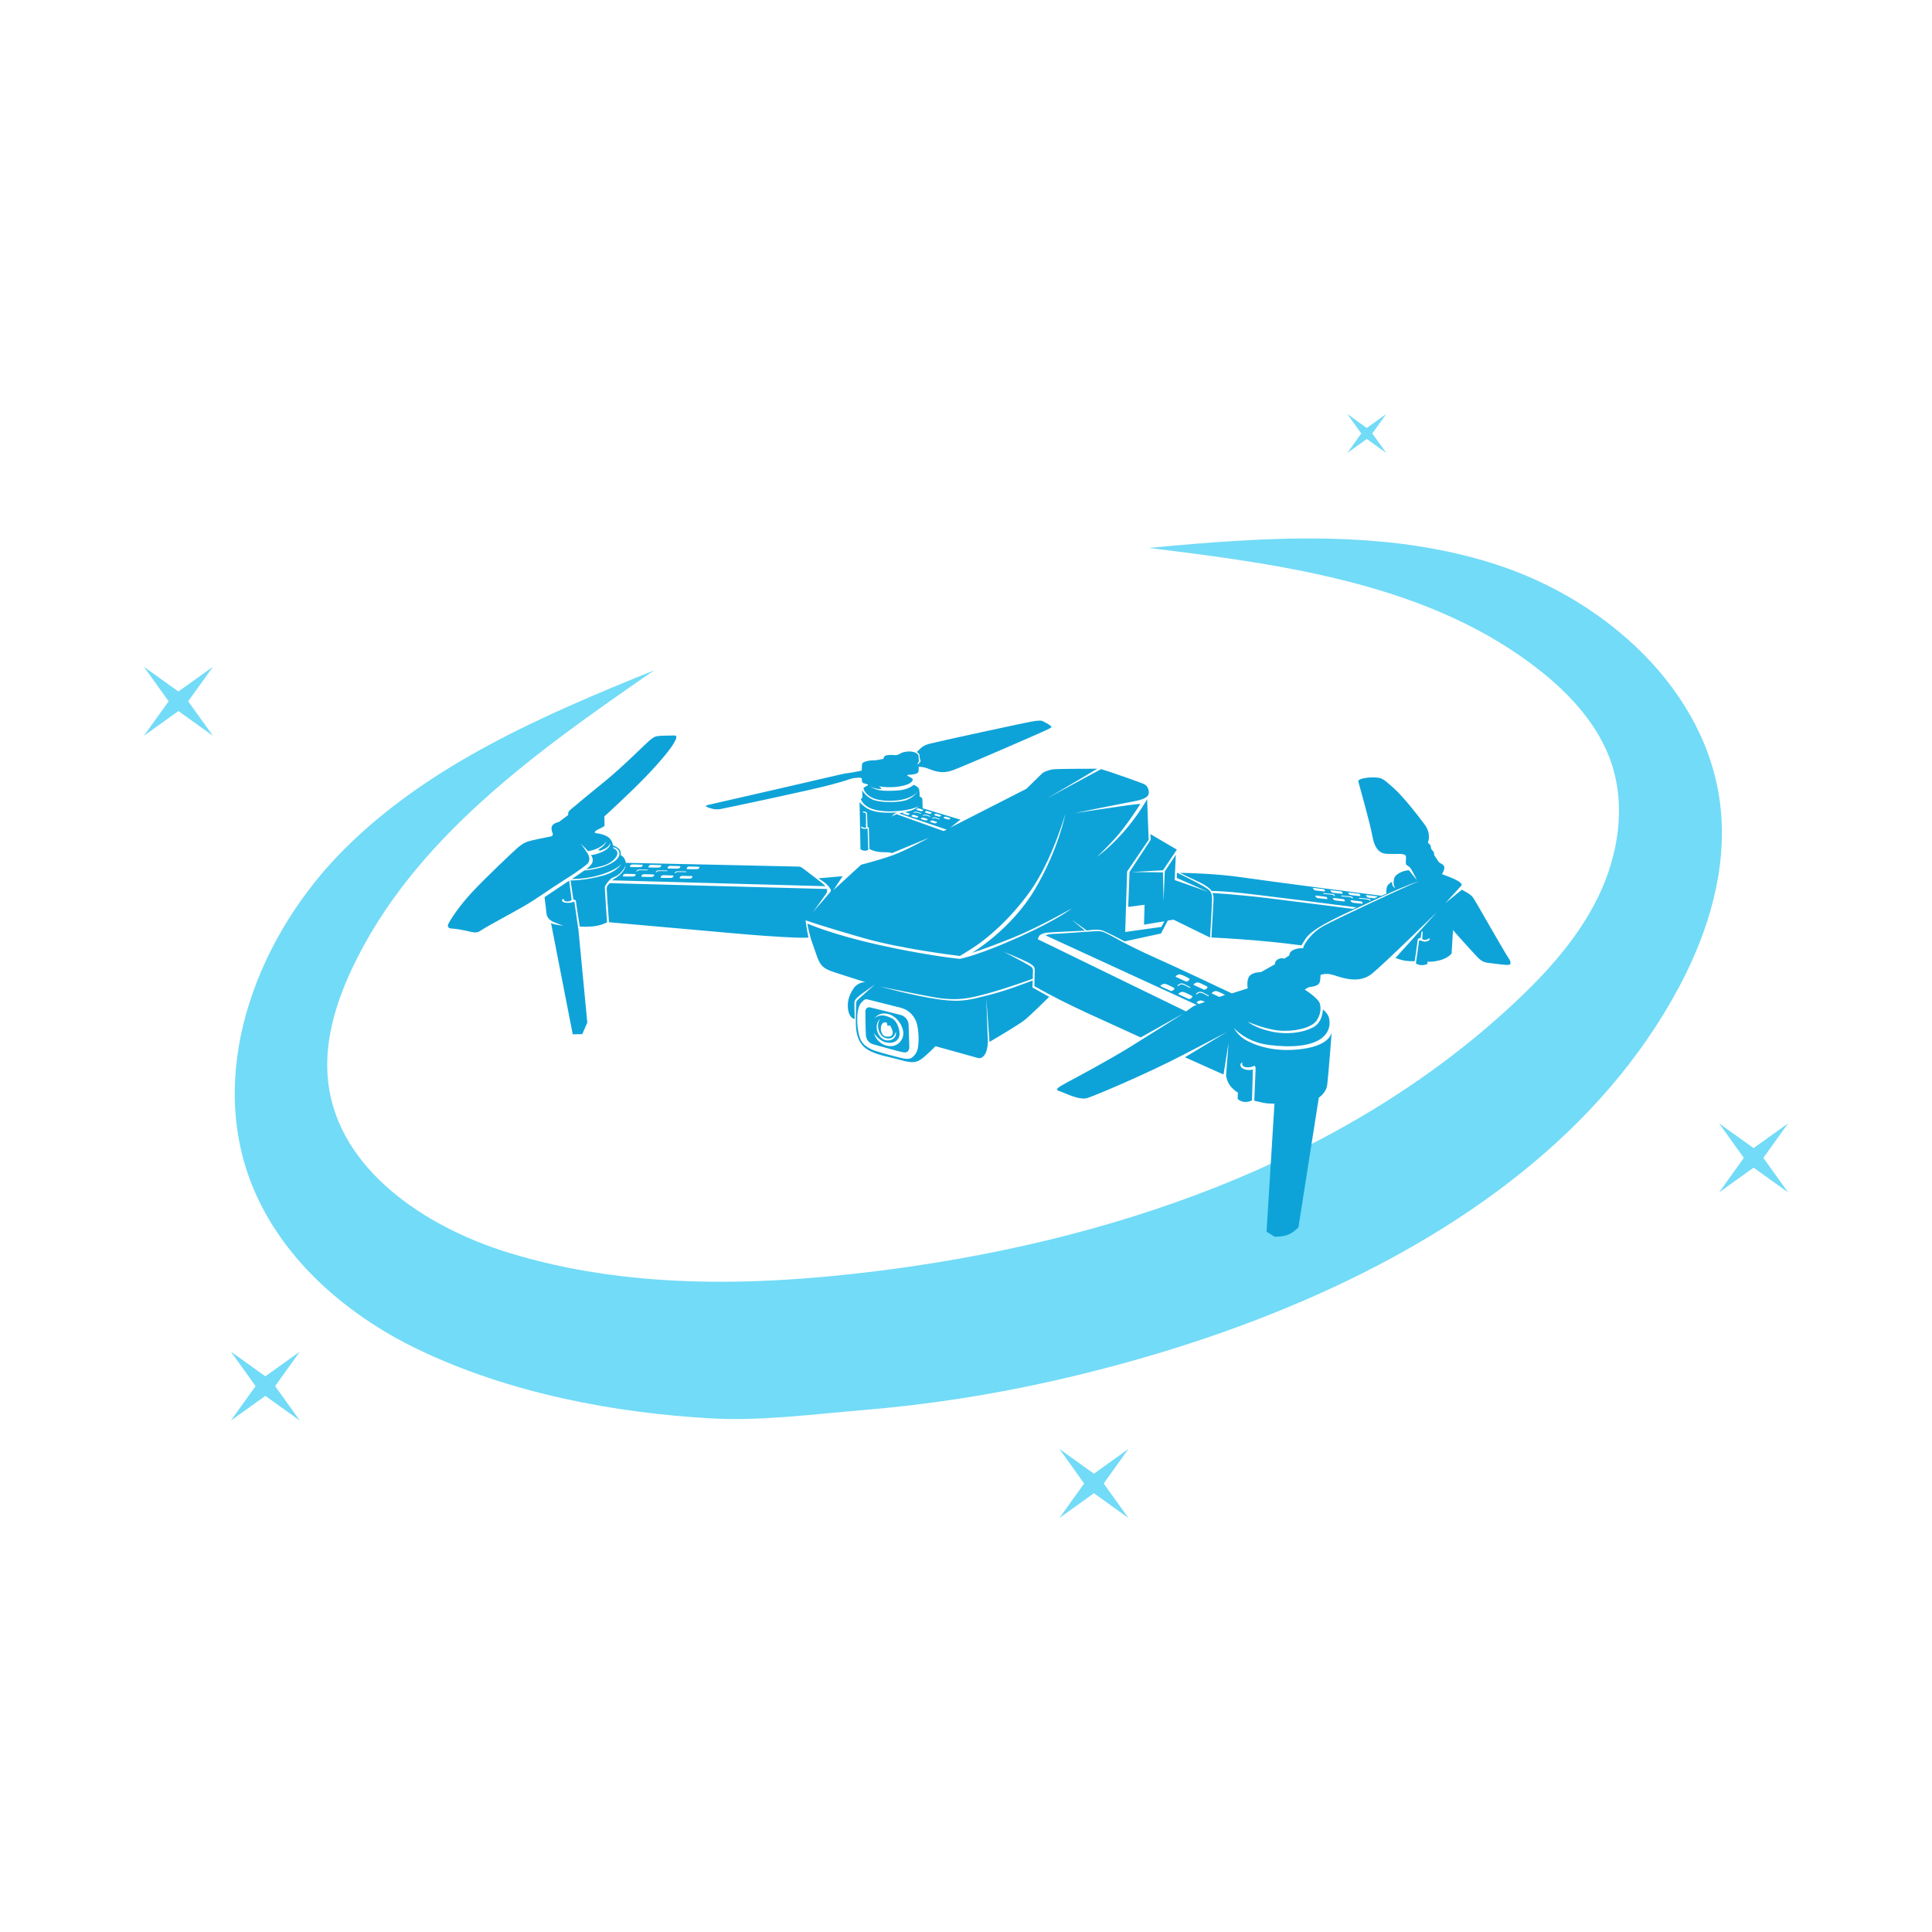 <?xml version="1.0" encoding="UTF-8"?>
<svg id="Capa_1" data-name="Capa 1" xmlns="http://www.w3.org/2000/svg" viewBox="0 0 512 512">
  <defs>
    <style>
      .cls-1 {
        fill: #0ea3d8;
        fill-rule: evenodd;
      }

      .cls-2 {
        fill: #72dbf7;
      }
    </style>
  </defs>
  <g>
    <g>
      <polygon class="cls-2" points="362.21 113.42 367.38 109.71 363.67 114.88 367.38 120.04 362.21 116.34 357.05 120.04 360.75 114.88 357.05 109.71 362.21 113.42"/>
      <polygon class="cls-2" points="464.72 304.26 473.87 297.7 467.31 306.85 473.87 316 464.72 309.44 455.57 316 462.13 306.85 455.57 297.7 464.72 304.26"/>
      <polygon class="cls-2" points="47.28 183.26 56.43 176.7 49.87 185.85 56.43 195 47.28 188.43 38.13 195 44.69 185.85 38.13 176.7 47.28 183.26"/>
      <polygon class="cls-2" points="70.32 364.74 79.47 358.18 72.91 367.33 79.47 376.48 70.32 369.92 61.17 376.48 67.73 367.33 61.17 358.18 70.32 364.74"/>
      <polygon class="cls-2" points="289.9 390.55 299.05 383.98 292.49 393.14 299.05 402.29 289.9 395.72 280.75 402.29 287.31 393.14 280.75 383.98 289.9 390.55"/>
    </g>
    <path class="cls-2" d="M345.27,344.77c41.25-17.78,79.17-44.51,99.84-83.47,7.71-14.53,12.63-31.02,10.85-47.37-3.35-30.74-30.15-54.86-59.57-64.37-29.42-9.51-61.2-7.25-91.99-4.35,36.46,4.45,74.95,9.72,103.74,32.52,8.22,6.51,15.59,14.62,18.92,24.56,3.83,11.47,1.81,24.32-3.44,35.21-5.26,10.89-13.51,20.06-22.34,28.32-45.7,42.71-108.14,63.65-170.23,71.2-32.11,3.91-65.26,4.47-96.18-5.01-22.2-6.81-45.11-22.04-47.88-45.1-1.24-10.32,1.84-20.72,6.26-30.12,16.16-34.41,48.84-57.58,80.14-79.16-29.5,11.93-59.59,24.9-82.12,47.38-22.53,22.48-36.03,56.86-25.32,86.83,7.4,20.7,25.21,36.38,45.05,45.87,23.83,11.4,51.7,16.8,77.95,18.2,12.87.69,26.98-1.17,39.84-2.23,16.97-1.41,33.84-4.01,50.45-7.77,21.57-4.88,44.27-11.76,66.03-21.15Z"/>
  </g>
  <path class="cls-1" d="M311.09,243.73h0s0,0,0,0h0ZM251.87,216.82s-.92-.32-1.12-.37c-.19-.05-.47-.03-.61.12-.14.15-.15.22.18.32.33.11.71.23.85.26.14.03.35.07.54-.09.2-.17.15-.24.15-.24h0ZM231.76,269.87s1.15-1.79,3.57-1.17c2.42.62,3.97,3.15,4.06,5,.09,1.86-1.43,3.54-3.29,3.54s-2.97-.97-3.61-1.73c-.64-.76-.89-1.74-.89-1.74,0,0,1.3,2.08,3.26,2.49,1.96.41,3.25-.5,3.49-1.79.24-1.29-.52-3.86-1.96-4.59-1.45-.73-2.39-.88-3.24-.72-.86.16-1.39.7-1.39.7h0ZM234.35,270.94s-.74.05-.89,1.29c-.15,1.23.46,2.38,1.35,2.47.89.09,1.49,0,1.73-.7.24-.7-.52-2.12-.72-2.24-.19-.13-.42.21-.59.08-.17-.13-.03-.51-.24-.76-.21-.25-.64-.13-.64-.13h0ZM233.19,270.09s-1.05.82-.85,2.51c.2,1.69,1.34,3.02,2.77,3.12,1.43.1,2.22-.88,2.3-1.49.08-.62,0-.84,0-.84,0,0-.26,1.13-.96,1.57-.7.44-2.08.38-2.91-.64-.83-1.03-.92-2.34-.82-2.97.1-.64.48-1.25.48-1.25h0ZM311.09,243.73l-1.6.21-1.82,3.45-9.62,2.09c-1.27-.69-4.87-2.54-5.96-2.91-1.29-.44-4.07.03-4.07.03l-3.97-2.84,3.46,2.88c-.66.03-8.99.39-10.15.54-1.21.16-1.81.61-1.95.84-.15.23-.4.88-.4.88l39.31,19.14s1.41-1.04,1.88-1.33c.48-.29.98-.38.98-.38l-40.1-18.45s.62-.36,2.36-.4c1.63-.04,7.67-.51,8.39-.56l.03.02s.86-.05,2.22-.15c1.35-.09,1.81,0,2.64.32.84.32,4.84,2.56,4.84,2.56l.24.11c1,.53,4.26,2.22,8.86,4.26,5.57,2.47,19.79,9.22,19.79,9.22l4.22-1.34s-.42-2.07.42-3.21c.85-1.14,3.04-1.07,3.04-1.07l3.76-2.11s-.16-.73.73-1.27c.89-.54,1.74-.21,1.74-.21l1.33-.86s-.12-.94,1.19-1.5c1.31-.56,2.43-.37,2.43-.37l.21-.62c.16-.34,1.69-3.42,5.49-5.45,4.03-2.15,19.64-9.4,22.32-10.56,2.68-1.17,2.73-1.19,2.73-1.19,0,0-3.57,1.17-9.21,3.81-5.64,2.64-11.23,5.12-13.96,6.56-2.73,1.43-5.71,3.13-6.83,4.82-.62.92-.97,1.5-1.16,1.84-1.67-.22-6.4-.83-11.92-1.29-5.73-.49-10.49-.73-11.94-.8.13-2.27.55-9.58.57-10.32.03-.88-.31-1.46-.31-1.46,0,0,6.13.32,14.89,1.38,8.76,1.06,22.32,2.83,22.34,2.83l.92-.41s-28.64-3.72-33.02-4.06c-4.38-.34-5.36-.29-5.36-.29,0,0-.48-1.11-3.93-2.67-2.11-.95-3.6-1.7-4.43-2.13,2.53.04,9.91.24,16.24,1.17,7.78,1.14,37.16,4.91,37.16,4.91l1.3-.58s-.09-.98.13-1.75c.23-.77,1.33-1.37,1.33-1.37,0,0-.03.35.15.86.17.52.74.82.74.82,0,0-.54-.81-.42-1.73.12-.92.09-1.42,1.37-2.2,1.27-.78,2.67-.82,2.67-.82l2.04,2.52s-.03-.23-.57-1.19c-.54-.97-.96-2.08-1.75-2.48-.8-.4-.5-1.1-.5-1.76s.15-.98-.53-1.26c-.68-.28-2.59-.08-4.49-.16-1.9-.08-3.28-1.3-3.89-4.75-.61-3.45-3.53-13.64-3.72-14.44-.19-.8,2.83-1.18,4.58-1.06,1.75.12,2.03.38,4.62,2.65,2.59,2.27,6.64,7.43,8.43,9.89,1.79,2.46.81,4.74.81,4.74,0,0,.7.52.76.96.05.44.01.69.52,1.19.5.5.38,1.15.38,1.15,0,0,.84,1.19,1.14,1.7.31.5,1.15.58,1.49,1.25.33.66-.57,2.1-.57,2.1,0,0,1.05.33,2.92,1.13,1.87.8,2.56,1.53,2.24,1.87-.32.35-4.22,4.64-4.22,4.64l4.35-3.53s.4.21,1.27.72c.88.5,1.35.9,1.78,1.49.42.58,7.99,13.93,9.08,15.55,1.09,1.62.98,2.18-.05,2.18s-2.23-.24-4.59-.48c-2.36-.24-2.65-.82-4.78-3.11-2.12-2.28-5.07-5.65-5.07-5.65l-.37,6.22s-.88,1.17-3.01,1.75c-2.14.58-3.37.39-3.37.39l-.05.62s-.75.42-1.8.29c-1.05-.13-1.23-.5-1.23-.5,0,0,.78-5.61.84-5.9.07-.29.42-.1.94.09.51.19,1.05.11,1.51-.13.46-.24.42-.64.29-.66-.14-.03-.63.53-1.31.42-.68-.11-.61-.21-.57-.78.04-.57.17-1.46,0-1.5-.17-.04-.25.32-.31.86-.05.54-.11.9-.27.94-.16.04-.57.12-.61.31-.04.19-.82,5.81-.82,5.81,0,0-.73.09-2.18-.07-1.45-.16-2.92-.77-2.92-.77l10.94-12.13s-13.96,13.72-17.25,16.35c-3.29,2.63-7.6,1.13-9.95.36-2.35-.77-3.61-.05-3.61-.05,0,0-.01.57-.07,1.14-.05.57-.15,1.25-1.03,1.63-.89.38-1.96.42-1.96.42l-1.13.65s3.64,2.31,4.01,3.72c.37,1.41.19,2.79-.77,4.38-.96,1.59-4.33,2.87-8.73,2.84-4.41-.03-9.58-2.42-9.58-2.42,0,0,1.73,1.59,6.05,2.57,4.33.98,8.47.34,11.15-1.01,2.68-1.35,2.69-4.8,2.69-4.8,0,0,1.22.9,1.58,2.11.36,1.21.52,3.8-2.16,5.68-2.68,1.88-7.83,2.42-13.91,1.59-6.08-.82-9.1-4.49-9.1-4.49,0,0,.96,2.02,3.34,3.32,2.39,1.3,7.48,3.29,14.97,2.23,7.48-1.06,7.62-4.49,7.62-4.49,0,0-.9,11.78-1.19,13.99-.29,2.2-2.23,3.42-2.23,3.42l-5.4,34.37s-.92,1.07-2.42,1.82c-1.5.74-3.88.68-3.88.68l-2.15-1.35,2.1-33.93s-1.53.08-3.04-.24c-1.51-.32-2.31-.54-2.31-.54l.36-8.69-.25-.6s-1.14.66-2.43.4c-1.29-.27-.81-1.29-.81-1.29,0,0-.25.08-.42.32-.17.24-.36,1.02.84,1.49,1.19.46,2.34.12,2.34.12l-.24,8.16s-.9.54-2.07.41c-1.17-.13-1.73-.82-1.73-.82l.07-1.66s-1.01-.49-1.96-1.69c-.96-1.19-1.18-2.76-1.18-2.76l.66-8.73-1.33,8.41-10.23-4.58,11.04-6.64s-2.04,1.09-11.55,6.03c-9.5,4.94-23.14,10.72-25.33,11.41-2.19.69-5.99-1.38-7.34-1.79-1.35-.41-.77-.88,2.04-2.39,2.81-1.51,10.88-5.79,16.77-9.45,5.89-3.66,14.09-8.84,14.09-8.84l-11.44,6.42c-9.46-4.4-19.13-8.4-28.18-13.6,0,0,.08-3.03.09-3.93.01-.9.16-1.34-1.84-2.38-2-1.04-6.33-2.77-6.33-2.77,0,0,5.48,2.85,6.2,3.32.72.46,1.51.66,1.51,1.65,0,.42-.03,1.3-.06,2.16-1.11.41-7.05,2.55-11.81,3.85-2.26.61-4.34,1.16-6.28,1.39-2.59.31-4.92.15-6.87-.14-3.42-.52-15.53-3.05-15.53-3.05,0,0,8.9,2.47,15.49,3.4,6.58.93,8.81-.05,13.38-1.14,4.07-.97,10.31-3.36,11.61-3.86-.04.99-.07,1.86-.07,1.86l4.44,2.48c-1.18,1.16-5.05,4.98-6.53,6.16-1.51,1.21-7.62,4.81-9.29,5.79-.25-3.32-.85-11.61-.85-11.61l.42,11.75v.1s-.07,1.42-.5,2.49c-.44,1.07-1.26,1.79-2.14,1.53-.88-.27-11.25-3.13-11.25-3.13,0,0-1.13,1.21-3.05,2.88-1.92,1.67-3.22,1.62-6.17.78-2.95-.84-6.7-1.3-9.09-2.97-2.39-1.67-2.73-4.54-2.79-6.45-.05-1.91.08-4.72.09-5.55.01-.82.54-1.06,1.43-1.9.89-.84,3.52-3.12,3.52-3.12,0,0-2.02,1.38-3.18,2.24-1.17.86-2.2,1.66-2.24,2.43-.04.77.08,4.46.08,4.46,0,0-.28-.05-.61-.25-.33-.2-1-.89-1.17-2.47-.17-1.58.04-3.15,1.34-5.2,1.3-2.06,3.33-1.83,3.33-1.83,0,0-5.65-1.76-8.37-2.67-2.72-.9-3.58-1.61-4.46-4.02-.69-1.9-1.41-4.03-1.69-4.85-.08-.27-.24-.85-.46-1.77-.32-1.33-.46-2.24-.46-2.24,0,0,6.32,2.83,18.74,5.61,12.42,2.79,21.39,3.74,21.63,3.74s5.26-1.04,15.82-5.81c10.56-4.78,13.85-7.54,13.85-7.54,0,0-8.73,5.02-16.03,7.94-7.3,2.92-10.35,3.8-10.35,3.8,0,0,10.35-6.13,16.67-16.85,6.32-10.72,8.02-19.91,8.02-19.91,0,0-3.45,12.16-9.18,20.28-5.73,8.12-12.26,13.14-14.39,14.57-2.12,1.43-4.35,2.76-4.35,2.76,0,0-14.94-1.73-25.56-4.75-10.62-3.03-15.34-4.7-15.34-4.7,0,0,.31,2.64.77,4.57-.39.03-.94.05-1.46.05-.93,0-6.01-.07-18.06-1.15-11.16-1.01-30.53-2.71-33.35-2.96-.14-1.89-.64-8.6-.61-9.06.02-.44.35-.8.79-1.3l57.56,1.55c.09.34.09.68-.04.96-.28.58-3.64,5.14-3.64,5.14,0,0,4.35-4.95,4.68-5.43.33-.48-.69-1.55-1.13-1.99-.44-.44-2.11-1.51-2.11-1.51l6.41-.56-2.39,3.66,7.31-6.71s4.7-1.17,8.39-2.51c3.69-1.34,9.62-4.64,9.62-4.64l-9.85,4.08s-.21-.04-.46-.11c-.25-.07-.48-.13-2.25-.15-1.77-.02-3.24-.8-3.24-.8h-.02c-.04-1.41-.15-5.39-.16-5.59-.01-.24-.36-.25-.36-.25,0,0-.09-3.38-.11-3.61s-.32-.42-.61-.47c-.29-.06-.49,0-.49,0l.03.24s.75-.03.77.34c.02.37.02,3.68.02,3.68,0,0-.27.08-.73-.08-.46-.16-.55-.31-.55-.31v.38s.24.23.67.29c.43.07,1.02-.08,1.02-.08l.2,5.67c-.21.11-.52.21-.91.21-.77,0-1.17-.4-1.17-.4,0,0-.19-11.02-.23-12.07,0-.13,0-.26.02-.37.15.17.35.37.58.59.84.77,2.02,1.65,4.27,2,2.26.36,5.09.11,5.09.11,0,0-.39.13-.8.42-.4.29-.67.74-.67.74,0,0,.23-.26.99-.55.12-.05.25-.09.37-.13l12.4,4.46.85-.37-12.62-4.28c.54-.15,1.24-.31,2.38-.57,1.95-.44,2.84-1.39,2.84-1.39,0,0-.82.56-3.36,1.02-2.53.46-6.42.62-9-.27-1.99-.69-2.78-2-3.03-2.55.21-.32.44-.49.44-.49,0,0-.07-1.11-.05-1.9.37.68,1.25,1.77,2.84,2.48,1.75.78,6.57.85,8.71.15,2.14-.7,3.24-2.44,3.24-2.44,0,0-.8,1.29-3.25,2.04-2.45.76-6.87.85-9.13-.38-1.51-.82-1.96-1.85-2.1-2.45.44-.42,1.23-.66,1.23-.81,0-.2-.55-.3-1.11-.44-.56-.14-.55-.87-.54-1.26,0-.39-1.76-.21-2.53-.04-.77.17-1.08.44-5.92,1.74-4.84,1.3-27.8,6.18-29.13,6.4-1.33.21-2.42-.16-3.33-.52-.92-.36-.25-.52,1.23-.84,1.49-.32,31.35-7.19,33.03-7.6,1.69-.41,2.26-.5,3.62-.69,1.37-.19,3.02-.58,3.02-.58,0,0,.01-1,.05-1.52.03-.52.4-.76,1.43-1.01,1.02-.25,1.99-.11,2.6-.25.61-.14,1.67-.31,1.67-.31,0,0-.02-.68.69-.91.71-.23,2.12-.11,2.48-.07.36.03.77-.14,1.41-.5.64-.37,1.84-.56,2.79-.46.95.1,1.45.43,1.75.77.3.34.15.9.23,1.31.08.41.12.48-.11.75-.23.27-.15.7-.15.7,0,0,.26-.42.54-.66.29-.24.22-.48.08-.78-.14-.3-.1-.53-.16-1.1-.06-.57-.74-.87-.74-.87,0,0,.59-.57,1.05-1,.46-.42.98-.8,2.19-1.15,1.21-.36,27.15-6.04,28.27-6.1,1.11-.06,1.32-.13,1.71.01.39.14,1.64.81,2.18,1.24.54.43.44.48-1.29,1.3-1.74.82-22.06,9.67-24.7,10.59-2.64.92-4.57.23-6.26-.44-1.7-.66-2.64-.5-2.64-.5,0,0,.07.68-.07,1.3-.13.62-1.83.76-2.2.76s-.78.05-.73.23c.05.17.74.29,1.35.86.05.05.1.1.13.15-.02.07-.05.15-.08.23-.27.7-1.3,1.33-3.84,1.7-2.53.37-5.02-.07-5.02-.07,0,0,.12.17.45.42.33.25.04.36-.84.23-.88-.13-1.98-.61-1.98-.61,0,0,.11.11,1.12.57,1.01.46,2.22.68,5.84.5,2.59-.12,3.97-1.02,4.56-1.52.14.05,1.04.43,1.32.95.31.56.24,2.14.24,2.14,0,0,.69.25.73.69.04.44.07,2.43.07,2.43l10.03,3.01-2.74,2.14,20.23-10.32s3.61-3.53,4.1-4.02c.49-.49,1.84-1,3.05-1.14,1.06-.13,9.29-.16,11.59-.15-.75.47-2.03,1.24-3.91,2.35-3.28,1.92-9.32,5.49-9.32,5.49,0,0,1.17-.61,4.03-2.2,2.42-1.34,8.43-4.56,10.25-5.53.62.17,1.6.51,2.39.75,1.05.32,7.82,2.71,8.8,3.13.98.42,1.33,1.13,1.43,2.08.11.96-.33,1.92-3.99,2.59-3.66.66-15.66,3.11-15.66,3.11,0,0,11.85-1.8,14.32-2.12,2.47-.32,3.11-.33,3.11-.33,0,0-3.5,5.61-6.66,9.09-3.16,3.48-4.86,4.91-4.86,4.91,0,0,2.89-1.86,6.9-6.37,4.01-4.51,6.41-8.9,6.41-8.9l.4,10.8-5.71,8.39-.5,16.02,9.58-1.34.8-1.49-5.4.89.15-5.27-4.34.57.36-9.28,5.61-8.52-.09-1.5,7.02,4.11-3.68,5.48-8.37.46,8.36.09.17,7.62.31-7.87,2.93-4.39-.31,6.68,8.88,3.12-8.32-3.68.04-1.33h.2c1.22.6,5.15,2.54,6.68,3.45,1.82,1.09,2.42,1.41,2.42,3.46,0,1.72-.39,8.19-.52,10.22h0l-9.49-4.65h0ZM244.08,215.51s-.76-.3-1.11-.37c-.35-.07-.61.02-.75.11-.14.1-.11.18.02.17.13,0,.32-.14.65-.09.34.06.97.28,1.06.32.09.03.17.02.19-.02.02-.04-.05-.12-.05-.12h0ZM246.51,216.27s-.76-.3-1.11-.36c-.35-.07-.61.02-.75.11-.14.1-.11.18.02.17.13,0,.32-.14.65-.09.34.06.97.28,1.06.32.09.03.17.02.19-.02.02-.04-.05-.12-.05-.12h0ZM248.95,217s-.76-.3-1.11-.37c-.35-.07-.61.02-.75.11-.14.1-.11.18.02.17.13,0,.32-.14.65-.09.34.06.97.28,1.06.32.09.03.17.02.19-.02.02-.04-.05-.12-.05-.12h0ZM241.09,215.63s-.92-.32-1.11-.37c-.19-.05-.47-.03-.61.12-.14.15-.15.22.18.32.33.11.71.23.85.26.14.03.35.07.54-.09.2-.17.15-.24.15-.24h0ZM243.36,216.34s-.92-.32-1.11-.36c-.19-.05-.47-.03-.61.12-.14.15-.15.22.18.32.33.11.71.23.85.26.14.03.35.07.54-.09.2-.17.15-.24.15-.24h0ZM245.85,217.07s-.92-.32-1.11-.37c-.19-.05-.47-.03-.61.12-.14.15-.15.22.18.32.33.11.71.23.85.26.14.03.35.07.54-.09.2-.17.15-.24.15-.24h0ZM248.32,217.83s-.92-.32-1.11-.36c-.19-.05-.47-.03-.61.12-.14.15-.15.22.18.32.33.11.71.23.85.26.14.03.35.07.54-.09.2-.17.15-.24.15-.24h0ZM244.65,214.62s-.92-.32-1.11-.36c-.19-.05-.47-.03-.61.12-.14.15-.15.22.18.32.33.11.71.23.85.26.14.03.35.07.54-.09.2-.17.15-.24.15-.24h0ZM246.92,215.33s-.92-.32-1.11-.37-.47-.03-.61.12c-.14.15-.15.22.18.32.33.11.71.23.85.26.14.03.35.07.54-.09.2-.17.15-.24.15-.24h0ZM249.41,216.06s-.92-.32-1.11-.37c-.19-.05-.47-.03-.61.12-.14.15-.15.22.18.32.33.11.71.23.85.26.14.03.35.07.54-.09.2-.17.15-.24.15-.24h0ZM229.81,264.83s6.82,1.71,8.93,2.24c2.11.53,3.88,2.31,4.35,4.68.48,2.38.41,4.71.12,6.13-.29,1.42-1.29,2.31-1.84,2.56-.56.25-1.39.21-2.46-.04-1.06-.25-5.37-1.37-7.02-1.94-1.65-.57-2.97-1.42-3.66-2.64-.69-1.22-1.1-3.78-1.05-6.02.05-2.24.5-3.44,1.05-4.05.54-.61.75-.78.98-.88.23-.1.6-.05.6-.05h0ZM230.62,266.97s6.76,1.65,8.12,2.02c1.37.37,2.02,1.67,2.04,2.44.03.77.2,5.61.2,6.06s-.21,1.54-1.38,1.41c-1.17-.13-6.73-1.77-8.06-2.11-1.33-.35-2-1.3-2.08-2.51-.08-1.21-.12-5.76-.13-6.28,0-.52.31-.85.6-.98.3-.13.68-.05.68-.05h0ZM350.71,235.62s-2.06-.26-2.49-.3c-.42-.04-.28.19-.1.37.18.19.28.25.68.31.4.05,1.79.21,2.06.23.27.03.37-.07.24-.3-.13-.23-.18-.27-.25-.28-.06-.02-.15-.03-.15-.03h0ZM360.27,237.95s1.75.15,2.21.2c.46.05.65.16.71.29.02.05.03.11.03.16l-.2.1s-.04-.05-.05-.09c-.04-.12-.18-.18-.77-.26-.59-.08-1.92-.18-1.98-.19-.06,0-.07-.05-.07-.11,0-.07.12-.1.12-.1h0ZM364.77,237.52s-2.06-.26-2.49-.3c-.42-.04-.28.19-.1.37.18.19.28.25.68.31.25.03.89.11,1.4.16l.79-.4c-.06-.08-.09-.09-.13-.11-.06-.02-.15-.03-.15-.03h0ZM360.67,238.88s-2.06-.26-2.49-.3c-.42-.04-.28.19-.1.37.18.19.28.25.68.31.4.05,1.79.21,2.06.23.27.03.37-.07.24-.3-.13-.23-.18-.27-.25-.28-.06-.02-.15-.03-.15-.03h0ZM360.06,236.85s-2.06-.26-2.49-.3c-.42-.04-.28.19-.1.37.18.19.28.25.68.31.4.05,1.79.21,2.06.23.27.03.37-.07.24-.3-.13-.23-.18-.27-.25-.28-.06-.02-.15-.03-.15-.03h0ZM355.55,237.33s1.75.15,2.21.2c.46.05.65.16.71.29.06.13.02.31-.04.31s-.14-.01-.18-.14c-.04-.12-.18-.18-.77-.26-.59-.08-1.92-.18-1.98-.19-.06,0-.07-.05-.07-.11,0-.07.12-.1.12-.1h0ZM355.36,236.24s-2.06-.26-2.49-.3c-.42-.04-.28.19-.1.37.18.19.28.25.68.31.4.05,1.79.21,2.06.23.27.03.37-.07.24-.3-.13-.23-.18-.27-.25-.28-.06-.02-.15-.03-.15-.03h0ZM350.79,236.69s1.75.15,2.21.2c.46.05.65.16.71.29.06.13.02.31-.04.31s-.14-.01-.18-.14c-.04-.12-.18-.18-.77-.26-.59-.08-1.92-.18-1.98-.19-.06,0-.07-.05-.07-.11,0-.07.12-.1.12-.1h0ZM355.97,238.27s-2.06-.26-2.49-.3c-.42-.04-.28.19-.1.37.18.19.28.25.68.31.4.05,1.79.21,2.06.23.27.03.37-.07.24-.3-.13-.23-.18-.27-.25-.28-.06-.02-.15-.03-.15-.03h0ZM351.32,237.65s-2.06-.26-2.49-.3c-.42-.04-.28.19-.1.37.18.19.28.25.68.31.4.05,1.79.21,2.06.23.27.03.37-.07.24-.3-.13-.23-.18-.27-.25-.28-.06-.02-.15-.03-.15-.03h0ZM314.95,264.71s-2.06-.94-2.42-1.11c-.36-.17-.27-.28-.01-.44.26-.16.6-.44,1.25-.23.65.21,1.88.88,2.04.96.16.07.25.27.09.45-.16.18-.53.4-.69.42-.16.02-.26-.05-.26-.05h0ZM317,263.31s.37-.33.7-.43c.33-.11.61-.1,1.24.2.63.3,1.43.79,1.43.79l-.12.18s-1.08-.63-1.58-.82c-.49-.19-.85-.19-1.01-.08-.15.1-.45.37-.57.35-.13-.02-.15-.07-.16-.11,0-.04.06-.08.06-.08h0ZM323.15,264.2c-.64-.29-1.54-.7-1.77-.81-.36-.17-.27-.28-.01-.44.26-.16.6-.44,1.25-.23.64.21,1.84.86,2.03.95l-1.5.52h0ZM318.96,262.22s-2.06-.94-2.42-1.11c-.36-.17-.27-.28-.01-.44.26-.16.6-.44,1.25-.23.65.21,1.88.88,2.04.96.16.07.25.27.09.45-.16.18-.53.4-.69.42-.16.02-.26-.05-.26-.05h0ZM314.21,260.08s-2.06-.94-2.42-1.11c-.36-.17-.27-.28-.01-.44.26-.16.6-.44,1.25-.23.65.21,1.88.88,2.04.96.16.07.25.27.09.45-.16.18-.53.4-.69.42-.16.02-.26-.05-.26-.05h0ZM312.08,261.1s.37-.32.7-.43c.33-.11.61-.1,1.24.2.63.3,1.43.79,1.43.79l-.12.18s-1.09-.63-1.58-.82c-.49-.19-.85-.19-1.01-.08-.15.1-.45.38-.57.35-.13-.02-.15-.07-.16-.11,0-.04.06-.08.06-.08h0ZM310.2,262.58s-2.06-.94-2.42-1.11c-.36-.17-.27-.28-.01-.44.26-.16.6-.44,1.25-.23.65.21,1.88.88,2.04.96.16.07.25.27.09.45-.16.18-.53.4-.69.42-.16.02-.26-.05-.26-.05h0ZM317.77,266.07c-.18-.08-.33-.15-.4-.19-.36-.17-.27-.28-.01-.44.26-.16.6-.44,1.25-.23.2.07.46.18.73.3l-1.57.55h0ZM168.27,231.64s-2.03-.07-2.39-.07-.58.09-.72.31c-.14.22-.14.39.17.39.31,0,2.22.04,2.5.02.28-.01.57-.23.63-.44.06-.21-.19-.21-.19-.21h0ZM181.78,230.93s-1.8-.03-2.12-.03-.57.02-.75.27c-.19.25-.1.24-.03.24s.2-.08.32-.19c.13-.11.36-.13.66-.13s1.79.02,1.86.02c.07,0,.16,0,.15-.11,0-.1-.1-.08-.1-.08h0ZM176.76,230.69s-1.8-.03-2.12-.03-.57.02-.75.27c-.19.25-.1.24-.03.24s.2-.08.32-.19c.13-.11.36-.13.66-.13s1.79.02,1.86.02c.07,0,.16,0,.15-.11,0-.1-.1-.08-.1-.08h0ZM171.62,230.47s-1.8-.03-2.12-.03-.57.02-.75.27c-.19.25-.1.24-.03.24s.2-.08.32-.19c.13-.11.36-.13.66-.13s1.79.02,1.86.02c.07,0,.16,0,.15-.11,0-.1-.1-.08-.1-.08h0ZM185.17,229.7s-2.03-.07-2.39-.07-.58.09-.72.31c-.14.22-.14.39.17.39.31,0,2.22.04,2.5.02.29-.01.57-.23.63-.44.06-.21-.19-.21-.19-.21h0ZM183.31,232.18s-2.03-.07-2.39-.07-.58.09-.72.31c-.14.22-.14.39.17.39.31,0,2.22.04,2.5.02.29-.01.57-.23.63-.44.06-.21-.19-.21-.19-.21h0ZM180.12,229.53s-2.03-.07-2.39-.07-.58.09-.72.31c-.14.22-.14.39.17.39.31,0,2.22.04,2.5.02.29-.01.57-.23.63-.44.06-.21-.19-.21-.19-.21h0ZM178.27,232.01s-2.03-.07-2.39-.07-.58.09-.72.31c-.14.22-.14.39.17.39s2.22.04,2.5.02c.29-.01.57-.23.63-.44.06-.21-.19-.21-.19-.21h0ZM175.04,229.26s-2.03-.07-2.39-.07-.58.09-.72.31c-.14.22-.14.39.17.39.31,0,2.22.04,2.5.02.29-.01.57-.23.63-.44.06-.21-.19-.21-.19-.21h0ZM173.18,231.74s-2.03-.07-2.39-.07-.58.09-.72.31c-.14.22-.14.39.17.39.31,0,2.22.04,2.5.02.29-.01.57-.23.63-.44.06-.21-.19-.21-.19-.21h0ZM170.13,229.15s-2.03-.07-2.39-.07-.58.09-.72.31c-.14.22-.14.39.17.39.31,0,2.22.04,2.5.02.29-.01.57-.23.63-.44.06-.21-.19-.21-.19-.21h0ZM218.68,234.8c-.07-.09-.14-.18-.22-.26-.52-.52-3.61-2.84-4.72-3.69-1.11-.85-1.38-1.14-2-1.19-.62-.05-45.88-1-45.88-1,0,0-.11-.76-.5-1.31-.4-.54-.88-.74-.88-.74,0,0,.22-.97-.43-1.63-.65-.66-1.61-.93-1.61-.93,0,0-.12-1.49-1.41-2.31-1.29-.82-3.37-.98-3.37-.98,0,0-.12-.25.2-.57.32-.32,2.19-1.04,2.3-1.3.11-.27-.01-2.52-.01-2.52,0,0,6.41-5.8,10.87-10.42,4.46-4.62,6.82-7.72,7.56-9,.74-1.27.98-2.03.16-2.04-.82-.01-3.6.05-4.41.15-.8.1-1.19.37-2.12,1.11-.94.74-7.01,6.9-11.79,10.78-4.78,3.87-6.99,5.76-7.65,6.3-.66.54-1.94,1.55-2.1,1.89-.16.34-.1.85-.1.85l-2.39,1.8s-1.83.39-1.98,1.37c-.15.98.21,1.47.29,1.75.07.27-.11.62-.29.7s-3.16.62-4.96,1.04c-1.8.41-2.55.78-3.69,1.7-1.14.92-9.09,8.45-12.54,12.2-3.45,3.74-5.41,6.85-6.06,8.02-.65,1.17.01,1.5,1.04,1.53,1.02.03,3.09.44,4.67.81,1.58.37,2,.23,3.19-.58,1.18-.81,6.91-3.85,10.84-6.1,3.93-2.26,6.42-4.25,10.99-7.11,4.57-2.87,5.97-4.19,5.97-4.19,0,0,1.19-1.04,0-2.87-1.19-1.83-1.78-2.49-1.78-2.49,0,0,1.11,1,1.97,1.99.44-.06,1.61-.27,2.8-.88,1.51-.77,2.12-1.75,2.12-1.75,0,0-.31.74-.96,1.34-.65.6-1.47.94-1.47.94,0,0,.53-.12.48.03-.05.15-.09.37.82-.01.91-.38,1.39-.69,1.7-1.12.31-.43.4-.64.4-.64,0,0,.19,1.11-1.84,2.14-1.45.74-2.69.94-3.27.99.66,1.06.93,2.13-1.24,3.73.65-.06,2.07-.25,4.13-.82,2.92-.8,4.17-2.57,4.11-3.45-.05-.88-1.1-1.27-1.1-1.27l-.03-.31s.17.04.57.2c.4.15,1.18.71,1.1,1.7-.08,1-1.27,2.26-3.99,3.22-2.1.75-4.37,1-5.3,1.08-.8.56-2,1.38-3.31,2.27,1.49,0,4.89-.17,8.3-1.35,4.55-1.58,4.96-2.91,4.96-2.91,0,0-.96,2.28-5.12,3.38-4.17,1.1-6.37,1.15-7.27,1.22-.9.07-1.23,0-1.23,0l.76,5.16s.6-.21.68.51c.06.58.73,4.87,1,6.58.55.05,1.61.1,3.2-.01,2.08-.15,3.63-.88,4.03-1.09-.13-1.91-.59-8.7-.59-9.25,0-.64,1.42-2.32,2.07-2.59.65-.27,1.53-.58,2.44-1.66.92-1.07,1.05-1.8,1.05-1.8,0,0-.12,1.51-1.62,2.73-1.16.95-1.61,1.09-2.03,1.43l56.49,1.55h0ZM150.83,233.38c-3.11,2.1-6.51,4.37-6.51,4.37,0,0,.44,3.65.52,4.46.08.81.77,1.69,1.94,2.16,1.17.48,2.51.96,2.51.96,0,0-1.48-.2-2.12-.33-.64-.13-1.14-.36-1.14-.36l5.75,29.46,2.53-.04,1.33-3.07-2.38-24.96-.04-.05-1.01-7.09s-.65.41-1.82.37c-1.17-.04-1.44-.37-1.44-.67s.41-.42.41-.42c0,0-.05.7.86.73.91.03,1.27-.42,1.27-.42l-.66-5.11h0Z"/>
</svg>